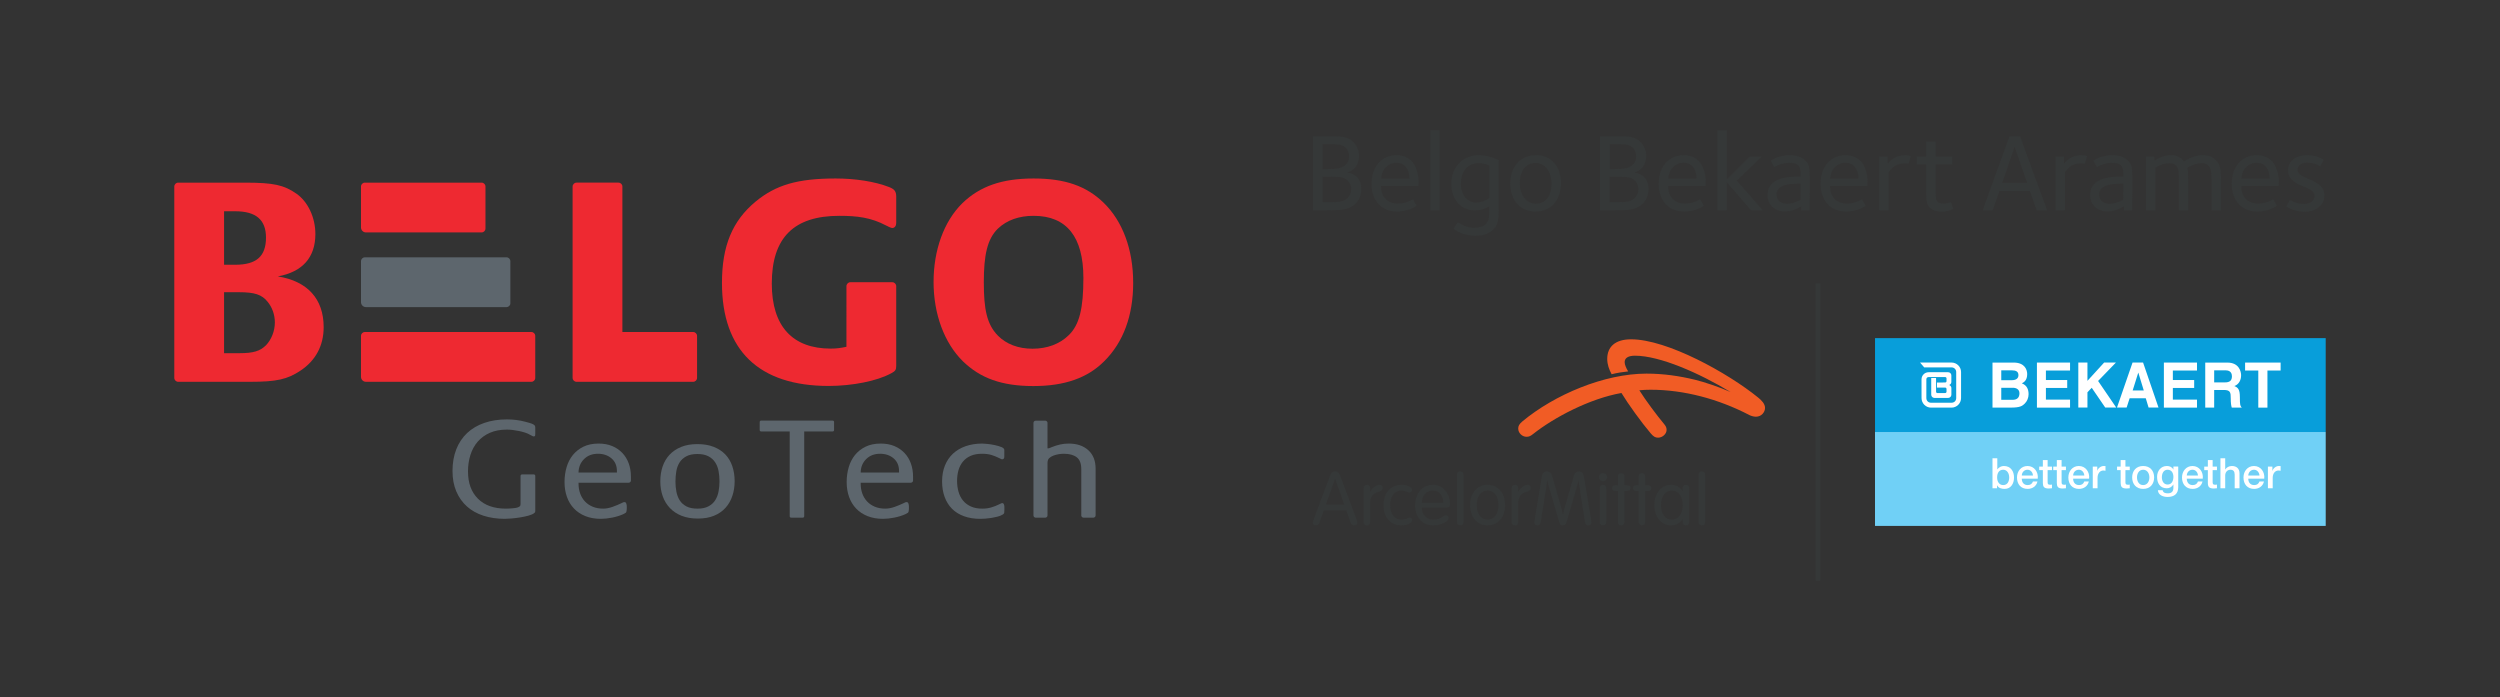 <?xml version="1.0" encoding="utf-8"?>
<!-- Generator: Adobe Illustrator 16.0.0, SVG Export Plug-In . SVG Version: 6.00 Build 0)  -->
<!DOCTYPE svg PUBLIC "-//W3C//DTD SVG 1.1//EN" "http://www.w3.org/Graphics/SVG/1.1/DTD/svg11.dtd">
<svg version="1.1" id="Layer_1" xmlns="http://www.w3.org/2000/svg" xmlns:xlink="http://www.w3.org/1999/xlink" x="0px" y="0px"
	 width="1626.026px" height="453.543px" viewBox="0 0 1626.026 453.543" enable-background="new 0 0 1626.026 453.543"
	 xml:space="preserve">
<rect x="0" y="0" width="1626.026" height="453.543" fill="#333333" stroke="none"/>
<path fill="#EE2931" d="M450.86,215.943c1.36,0,2.524,1.166,2.524,2.524v27.336c0,1.359-1.164,2.525-2.524,2.525h-75.909
	c-1.359,0-2.524-1.166-2.524-2.525v-124.49c0-1.359,1.165-2.525,2.524-2.525h27.334c1.361,0,2.525,1.166,2.525,2.525v94.63H450.86z"
	/>
<path fill="#EE2931" d="M210.512,212.788c0,12.04-5.192,21.752-15.197,28.354c-8.463,5.631-15.583,7.185-32.512,7.185h-46.939
	c-1.346,0-2.501-1.166-2.501-2.523V121.312c0-1.357,1.155-2.523,2.501-2.523h43.476c18.662,0,25.395,1.554,33.475,7.186
	c7.501,5.243,12.312,15.536,12.312,26.218c0,15.148-8.273,24.664-24.432,27.577C199.932,182.877,210.512,194.336,210.512,212.788
	 M152.993,172.197c13.851,0,20.008-5.512,20.008-17.679c0-11.597-6.543-17.109-20.008-17.109h-7.262v34.788H152.993z
	 M155.878,229.708c8.85,0,13.274-1.334,17.123-5.146c3.461-3.621,5.769-9.147,5.769-14.866c0-4.955-1.73-9.911-4.808-13.533
	c-3.655-4.574-8.465-6.1-18.277-6.1h-9.954v39.645H155.878z"/>
<path fill="#EE2931" d="M550.533,186.126c0-1.382,1.184-2.568,2.563-2.568h27.258c1.381,0,2.562,1.186,2.562,2.568v51.861
	c0,2.567-0.589,3.356-3.154,4.741c-9.263,5.137-25.625,8.298-40.801,8.298c-45.337,0-69.385-23.115-69.385-66.976
	c0-24.102,6.701-40.301,21.879-52.946c13.207-10.867,27.399-15.015,52.038-15.015c12.812,0,25.429,1.975,34.692,5.533
	c3.55,1.382,4.731,2.764,4.731,6.321v16.99c0,1.977-0.986,3.359-2.562,3.359c-0.592,0-1.38-0.395-2.364-0.79
	c-0.198-0.198-0.79-0.396-1.577-0.791c-10.054-5.334-19.121-6.334-30.554-6.334c-29.174,0-43.88,13.842-43.88,44.068
	c0,28.055,13.721,42.292,38.361,42.292c3.745,0,6.45-0.395,10.193-1.184V186.126z"/>
<path fill="#EE2931" d="M625.806,132.283c11.433-11.121,25.772-16.193,46.505-16.193c20.345,0,34.299,4.878,45.537,15.804
	c12.4,12.096,19.184,30.434,19.184,52.091c0,21.266-6.396,38.628-18.797,50.921c-10.852,10.925-25.772,16.192-46.118,16.192
	c-20.539,0-34.492-5.074-45.924-16.192c-12.012-11.901-18.988-30.631-18.988-51.506C607.205,162.524,613.986,143.99,625.806,132.283
	 M649.059,218.317c5.424,5.474,13.175,8.494,22.477,8.494c9.495,0,17.631-3.02,23.446-8.681c7.17-6.795,9.666-17.74,9.666-37.367
	c0-26.608-10.829-40.385-32.337-40.385c-9.689,0-17.44,2.832-23.252,8.305c-6.979,6.792-9.177,17.36-9.177,34.91
	C639.882,201.333,641.889,210.958,649.059,218.317"/>
<path fill="#EE2931" d="M234.799,121.313c0-1.389,1.136-2.525,2.524-2.525h75.909c1.388,0,2.525,1.136,2.525,2.525v27.335
	c0,1.389-1.137,2.525-2.525,2.525h-75.207c-1.782,0-3.226-1.444-3.226-3.226V121.313z"/>
<path fill="#EE2931" d="M234.799,218.467c0-1.388,1.136-2.524,2.524-2.524h108.292c1.389,0,2.524,1.136,2.524,2.524v27.336
	c0,1.389-1.135,2.523-2.524,2.523h-107.59c-1.782,0-3.226-1.444-3.226-3.226V218.467z"/>
<path fill="#5D666D" d="M234.799,169.89c0-1.389,1.136-2.524,2.524-2.524h92.101c1.388,0,2.524,1.135,2.524,2.524v27.336
	c0,1.388-1.136,2.524-2.524,2.524h-91.399c-1.782,0-3.226-1.444-3.226-3.226V169.89z"/>
<path fill="#5D666D" d="M294.315,306.301c0-5.237,0.821-9.939,2.468-14.107c1.646-4.165,4.001-7.684,7.062-10.557
	c3.062-2.871,6.781-5.064,11.161-6.58c4.38-1.515,9.301-2.273,14.766-2.273c4.084,0,8.001,0.498,11.754,1.496
	c0.856,0.247,1.76,0.498,2.715,0.746c0.955,0.249,1.795,0.56,2.521,0.931c0.525,0.313,0.888,0.609,1.084,0.89
	c0.199,0.28,0.297,0.731,0.297,1.352v4.055c0,0.317-0.033,0.663-0.098,1.042c-0.067,0.379-0.363,0.568-0.89,0.568
	c-0.331,0-0.724-0.142-1.184-0.426c-0.463-0.283-0.858-0.488-1.186-0.616c-0.923-0.568-2.024-1.056-3.307-1.468
	c-1.286-0.41-2.619-0.758-4.001-1.041c-1.383-0.284-2.75-0.504-4.1-0.663c-1.351-0.156-2.551-0.236-3.605-0.236
	c-4.281,0-8,0.697-11.161,2.09c-3.159,1.395-5.795,3.311-7.902,5.75c-2.106,2.44-3.688,5.321-4.741,8.648
	c-1.052,3.326-1.579,6.922-1.579,10.786c0,7.477,2.155,13.368,6.47,17.676c4.311,4.308,10.386,6.462,18.221,6.462
	c0.461,0,1.054-0.015,1.778-0.046c0.724-0.032,1.448-0.082,2.174-0.142c0.724-0.063,1.431-0.144,2.123-0.237
	c0.692-0.096,1.267-0.238,1.73-0.426c0.592-0.253,1.02-0.507,1.283-0.759c0.262-0.251,0.396-0.727,0.396-1.421v-18.179
	c0-0.694,0.36-1.042,1.084-1.042h7.41c0.723,0,1.085,0.348,1.085,1.042v22.236c0,0.312-0.017,0.624-0.049,0.934
	c-0.035,0.312-0.215,0.591-0.544,0.84c-0.788,0.686-2.042,1.261-3.753,1.729c-1.713,0.466-3.522,0.854-5.432,1.166
	c-1.91,0.308-3.788,0.544-5.629,0.699c-1.845,0.153-3.293,0.232-4.345,0.232c-5.137,0-9.796-0.679-13.977-2.037
	c-4.182-1.355-7.754-3.359-10.717-6.011c-2.962-2.652-5.268-5.902-6.914-9.752C295.136,315.803,294.315,311.354,294.315,306.301"/>
<path fill="#5D666D" d="M367.177,313.497c0-3.345,0.443-6.533,1.323-9.562c0.88-3.027,2.235-5.681,4.064-7.952
	c1.825-2.273,4.126-4.086,6.902-5.446c2.772-1.355,6.052-2.035,9.839-2.035c3.328,0,6.281,0.537,8.86,1.61
	c2.578,1.073,4.781,2.572,6.608,4.496c1.827,1.926,3.214,4.199,4.161,6.818c0.946,2.618,1.421,5.477,1.421,8.568v2.556
	c0,0.381-0.149,0.711-0.442,0.994c-0.294,0.285-0.636,0.428-1.028,0.428h-32.601v0.567c0,2.336,0.358,4.498,1.076,6.487
	c0.717,1.986,1.763,3.709,3.133,5.159c1.371,1.453,3.051,2.589,5.043,3.409c1.99,0.819,4.225,1.229,6.705,1.229
	c1.958,0,3.998-0.378,6.12-1.137c2.119-0.756,4.028-1.545,5.727-2.364c0.326-0.127,0.651-0.286,0.978-0.476
	c0.326-0.189,0.686-0.283,1.078-0.283c0.523,0,0.88,0.221,1.077,0.662c0.195,0.442,0.326,0.946,0.392,1.514
	c0.065,0.57,0.242,4.191-0.589,4.736c-0.346,0.226-0.88,0.566-1.664,0.945c-2.088,0.946-4.47,1.69-7.147,2.227
	c-2.675,0.535-5.156,0.804-7.439,0.804c-3.72,0-7.051-0.585-9.987-1.751c-2.937-1.168-5.419-2.808-7.441-4.923
	c-2.024-2.116-3.558-4.64-4.601-7.576C367.7,320.269,367.177,317.032,367.177,313.497 M401.25,307.344v-0.938
	c0-3.51-1.176-6.267-3.526-8.271c-2.349-2.005-5.286-3.008-8.811-3.008c-3.721,0-6.74,1.16-9.057,3.479
	c-2.317,2.317-3.509,5.229-3.572,8.737H401.25z"/>
<path fill="#5D666D" d="M429.473,313.061c0-3.499,0.505-6.72,1.51-9.668c1.004-2.947,2.513-5.493,4.523-7.642
	c2.008-2.148,4.522-3.836,7.537-5.065c3.015-1.226,6.533-1.84,10.553-1.84c4.021,0,7.555,0.596,10.605,1.795
	c3.048,1.197,5.577,2.855,7.587,4.972c2.012,2.117,3.516,4.665,4.522,7.644c1.005,2.977,1.509,6.215,1.509,9.715
	c0,3.438-0.504,6.645-1.509,9.623c-1.006,2.976-2.496,5.554-4.47,7.732c-1.979,2.182-4.457,3.885-7.439,5.11
	c-2.981,1.228-6.483,1.842-10.503,1.842c-4.019,0-7.537-0.6-10.553-1.796c-3.015-1.196-5.561-2.885-7.639-5.063
	c-2.076-2.178-3.634-4.74-4.674-7.689C429.994,319.783,429.473,316.56,429.473,313.061 M439.325,313.199
	c0,2.267,0.2,4.455,0.603,6.566c0.402,2.112,1.122,3.997,2.162,5.649c1.038,1.653,2.495,2.971,4.37,3.949
	c1.876,0.981,4.288,1.469,7.238,1.469c2.879,0,5.258-0.505,7.136-1.516c1.875-1.01,3.332-2.342,4.372-3.995
	c1.038-1.652,1.758-3.551,2.16-5.694c0.402-2.143,0.603-4.346,0.603-6.613c0-2.264-0.201-4.468-0.603-6.612
	c-0.402-2.141-1.139-4.04-2.212-5.692c-1.071-1.653-2.546-2.969-4.422-3.948c-1.875-0.98-4.255-1.472-7.136-1.472
	c-2.948,0-5.362,0.507-7.235,1.517c-1.878,1.01-3.335,2.343-4.372,3.996c-1.04,1.653-1.744,3.566-2.111,5.738
	C439.509,308.715,439.325,310.934,439.325,313.199"/>
<path fill="#5D666D" d="M494.11,274.583c0-0.694,0.363-1.04,1.094-1.04h46.187c0.73,0,1.095,0.346,1.095,1.04v5.019
	c0,0.695-0.365,1.042-1.095,1.042H523.07v55.009c0,0.697-0.361,1.042-1.082,1.042h-7.28c-0.723,0-1.082-0.345-1.082-1.042v-55.009
	h-18.422c-0.731,0-1.094-0.347-1.094-1.042V274.583z"/>
<path fill="#5D666D" d="M612.748,313.119c0-3.851,0.612-7.29,1.842-10.32c1.222-3.031,2.965-5.603,5.219-7.717
	c2.251-2.115,5.002-3.74,8.251-4.877c3.245-1.136,6.859-1.703,10.834-1.703c0.597,0,1.691,0.08,3.283,0.234
	c1.59,0.159,3.196,0.412,4.821,0.759c1.622,0.349,3.064,0.773,4.324,1.278c1.258,0.506,1.889,1.137,1.889,1.895v4.448
	c0,0.38-0.099,0.742-0.299,1.09c-0.197,0.348-0.53,0.52-0.993,0.52c-0.333,0-0.612-0.061-0.846-0.188
	c-0.232-0.126-0.481-0.251-0.744-0.38c-1.988-1.009-3.847-1.767-5.568-2.271c-1.725-0.503-3.745-0.758-6.064-0.758
	c-2.851,0-5.286,0.442-7.306,1.325c-2.023,0.885-3.697,2.116-5.021,3.692c-1.327,1.578-2.306,3.441-2.934,5.587
	c-0.629,2.146-0.944,4.483-0.944,7.005c0,2.527,0.315,4.894,0.944,7.104c0.628,2.21,1.607,4.118,2.934,5.728
	c1.324,1.611,3.015,2.887,5.068,3.833c2.055,0.946,4.539,1.421,7.456,1.421c2.054,0,3.959-0.251,5.718-0.759
	c1.755-0.503,3.529-1.196,5.319-2.081c0.331-0.127,0.661-0.284,0.994-0.474c0.33-0.189,0.661-0.285,0.994-0.285
	c0.463,0,0.796,0.238,0.993,0.71c0.2,0.476,0.315,1.011,0.35,1.61c0.032,0.6,0.032,1.217,0,1.846
	c-0.035,0.632-0.051,1.076-0.051,1.326c0,0.631-0.084,1.057-0.247,1.279c-0.168,0.222-0.515,0.489-1.045,0.805
	c-0.861,0.505-1.906,0.916-3.131,1.229c-1.227,0.317-2.503,0.585-3.829,0.806c-1.327,0.22-2.633,0.379-3.927,0.474
	c-1.292,0.093-2.434,0.143-3.43,0.143c-3.974,0-7.522-0.569-10.636-1.704c-3.116-1.139-5.717-2.762-7.805-4.877
	c-2.088-2.113-3.679-4.67-4.771-7.669C613.295,320.206,612.748,316.845,612.748,313.119"/>
<path fill="#5D666D" d="M672.176,275.021c0-0.379,0.146-0.712,0.441-0.994c0.294-0.284,0.639-0.427,1.032-0.427h6.179
	c0.393,0,0.738,0.143,1.032,0.427c0.294,0.282,0.44,0.615,0.44,0.994v16.51l0.195,0.094h0.1c0.393,0,0.799-0.094,1.227-0.284
	c0.424-0.188,0.798-0.345,1.126-0.473c1.898-0.757,3.729-1.34,5.496-1.752c1.766-0.41,3.662-0.616,5.69-0.616
	c5.297,0,9.53,1.438,12.705,4.309c3.172,2.873,4.757,6.897,4.757,12.073v30.393c0,0.379-0.149,0.711-0.444,0.994
	c-0.299,0.284-0.648,0.427-1.042,0.427h-6.347c-0.398,0-0.743-0.141-1.041-0.425c-0.296-0.285-0.445-0.613-0.445-0.992v-30.136
	c0-3.651-0.994-6.233-2.981-7.746c-1.986-1.513-4.767-2.269-8.349-2.269c-2.28,0-4.494,0.379-6.642,1.133
	c-1.304,0.506-2.295,1.105-2.981,1.796c-0.681,0.693-1.024,1.767-1.024,3.214v34.008c0,0.379-0.146,0.707-0.44,0.992
	c-0.294,0.284-0.639,0.425-1.032,0.425h-6.179c-0.393,0-0.738-0.143-1.032-0.427c-0.295-0.283-0.441-0.615-0.441-0.994V275.021z"/>
<path fill="#5D666D" d="M550.681,313.497c0-3.345,0.442-6.533,1.323-9.562c0.88-3.027,2.234-5.681,4.062-7.952
	c1.827-2.273,4.127-4.086,6.904-5.446c2.771-1.355,6.052-2.035,9.839-2.035c3.328,0,6.281,0.537,8.859,1.61
	c2.579,1.073,4.782,2.572,6.607,4.496c1.829,1.926,3.215,4.199,4.163,6.818c0.946,2.618,1.419,5.477,1.419,8.568v2.556
	c0,0.381-0.147,0.711-0.441,0.994c-0.293,0.285-0.635,0.428-1.027,0.428h-32.601v0.567c0,2.336,0.358,4.498,1.075,6.487
	c0.718,1.986,1.763,3.709,3.134,5.159c1.37,1.453,3.051,2.589,5.043,3.409c1.988,0.819,4.225,1.229,6.705,1.229
	c1.957,0,3.997-0.378,6.12-1.137c2.117-0.756,4.028-1.545,5.727-2.364c0.325-0.127,0.65-0.286,0.977-0.476s0.687-0.283,1.079-0.283
	c0.522,0,0.879,0.221,1.077,0.662c0.195,0.442,0.326,0.946,0.392,1.514c0.064,0.57,0.24,4.191-0.59,4.736
	c-0.345,0.226-0.879,0.566-1.664,0.945c-2.089,0.946-4.469,1.69-7.146,2.227c-2.676,0.535-5.156,0.804-7.441,0.804
	c-3.718,0-7.049-0.585-9.986-1.751c-2.936-1.168-5.419-2.808-7.44-4.923c-2.025-2.116-3.558-4.64-4.601-7.576
	C551.204,320.269,550.681,317.032,550.681,313.497 M584.753,307.344v-0.938c0-3.51-1.176-6.267-3.525-8.271
	c-2.35-2.005-5.288-3.008-8.812-3.008c-3.721,0-6.739,1.16-9.058,3.479c-2.316,2.317-3.507,5.229-3.57,8.737H584.753z"/>
<path fill="#F15C25" d="M1142.089,271.034c-1.678,0-3.389-0.615-4.365-1.115c-19.833-10.327-42.321-16.434-64.17-16.434
	c-2.733,0-4.763,0.105-7.324,0.364c4.134,6.554,11.23,16.076,16.096,21.918c1.265,1.52,1.642,2.433,1.642,3.89
	c0,2.548-2.681,5.011-5.534,5.011c-1.903,0-3.038-0.755-4.799-2.816c-5.928-6.951-14.818-19.264-19.028-26.248
	c-20.733,3.668-43.85,15.914-57.51,26.715c-1.55,1.257-2.639,1.773-4.204,1.773c-2.903,0-5.428-2.502-5.428-5.355
	c0-1.645,0.612-2.896,2.747-4.68c20.839-17.344,53.22-31.051,80.709-31.051c10.896,0,21.408,1.522,31.583,4.009
	c6.173,1.513,15.321,4.577,23.119,7.977c-20.436-12.355-46.055-23.643-62.259-23.643c-4.138,0-6.673,1.387-6.673,4.167
	c0,1.636,0.923,3.836,2.271,6.044c-3.228,0.334-7.5,0.99-10.737,1.851c-1.688-3.088-2.866-6.405-2.866-9.95
	c0-7.894,5.15-12.766,15.526-12.766c23.474,0,62.951,21.892,82.635,37.882c2.259,1.827,4.479,4.107,4.479,6.762
	C1147.997,267.976,1145.714,271.034,1142.089,271.034"/>
<path fill="#353838" d="M886.878,317.603c0-1.403,0.851-2.281,2.165-2.281c1.304,0,2.118,0.878,2.118,2.281v2.376
	c1.146-2.347,3.674-4.657,5.958-4.657c1.473,0,2.185,0.857,2.185,2.006c0,1.116-0.616,1.95-2.499,2.477
	c-3.912,1.085-5.63,3.286-5.63,7.477v12.164c0,1.413-0.828,2.284-2.132,2.284c-1.314,0-2.165-0.871-2.165-2.284V317.603"/>
<path fill="#353838" d="M983.188,317.603c0-1.403,0.861-2.281,2.165-2.281c1.316,0,2.132,0.878,2.132,2.281v2.376
	c1.148-2.347,3.683-4.657,5.951-4.657c1.47,0,2.185,0.857,2.185,2.006c0,1.116-0.612,1.95-2.496,2.477
	c-3.919,1.085-5.633,3.286-5.633,7.477v12.164c0,1.413-0.822,2.284-2.139,2.284c-1.304,0-2.165-0.871-2.165-2.284V317.603"/>
<path fill="#353838" d="M911.539,315.312c4.193,0,6.895,1.691,6.895,3.211c0,0.899-0.679,1.816-1.688,1.816
	c-1.575,0-2.316-1.277-5.206-1.277c-4.876,0-7.385,4.369-7.385,9.463c0,5.531,2.826,9.457,7.385,9.457
	c3.184,0,3.879-1.312,5.372-1.312c0.967,0,1.564,0.655,1.564,1.658c0,0.98-0.807,1.768-2.253,2.439
	c-1.271,0.569-2.949,0.96-4.684,0.96c-7.299,0-11.697-5.487-11.697-13.203C899.842,320.979,904.27,315.312,911.539,315.312"/>
<path fill="#353838" d="M924.731,330.174c0.066,4.227,2.804,7.802,7.609,7.802c5.055,0,6.246-2.817,8.063-2.817
	c1.039,0,1.761,0.695,1.761,1.771c0,2.078-4.617,4.789-9.777,4.789c-3.857,0-6.458-1.201-8.381-3.178
	c-2.439-2.476-3.599-6.156-3.599-10.016c0-7.054,4.359-13.213,11.602-13.213c6.732,0,11.089,5.948,11.089,12.581
	c0,1.506-0.606,2.28-2.384,2.28H924.731 M938.802,326.97c0-3.688-2.099-7.907-6.814-7.907c-4.628,0-7.106,3.638-7.256,7.907H938.802
	z"/>
<path fill="#353838" d="M951.896,339.446c0,1.41-0.825,2.281-2.143,2.281c-1.304,0-2.145-0.871-2.145-2.281v-30.583
	c0-1.403,0.841-2.28,2.145-2.28c1.317,0,2.143,0.877,2.143,2.28V339.446"/>
<path fill="#353838" d="M967.541,341.734c-6.831,0-11.379-5.445-11.379-13.21c0-7.766,4.548-13.21,11.379-13.21
	c6.832,0,11.38,5.444,11.38,13.21C978.921,336.289,974.373,341.734,967.541,341.734 M967.541,337.984
	c4.194,0,7.057-3.647,7.057-9.46c0-5.806-2.862-9.467-7.057-9.467c-4.188,0-7.069,3.661-7.069,9.467
	C960.472,334.337,963.354,337.984,967.541,337.984"/>
<path fill="#353838" d="M1025.447,317.102c-2.407,8.235-6.339,21.766-6.657,22.882c-0.36,1.231-1.112,1.747-2.29,1.747
	c-1.179,0-1.894-0.437-2.277-1.747c-0.334-1.148-4.463-15.342-6.831-23.49c-0.391-1.341-0.753-2.937-1.026-4.28
	c-0.172,1.311-0.374,2.856-0.609,4.286c-1.231,7.702-3.128,19.706-3.65,23.094c-0.242,1.496-1,2.138-2.248,2.138
	c-1.168,0-1.909-0.787-1.909-2.042c0-0.483,0.089-1.115,0.234-1.939c0,0,4.31-25.923,4.654-27.916
	c0.367-2.118,1.466-3.25,3.257-3.25c1.584,0,2.843,0.934,3.359,2.697c0.307,1.093,3.786,13.272,5.988,20.979
	c0.413,1.423,0.817,3.088,1.121,4.601c0.312-1.482,0.683-3.085,1.079-4.475c2.198-7.686,5.75-20.002,6.067-21.104
	c0.5-1.764,1.629-2.697,3.207-2.697c1.678,0,2.913,1.103,3.254,3.25c0.327,1.993,4.667,27.916,4.667,27.916
	c0.132,0.824,0.241,1.456,0.241,1.939c0,1.255-0.751,2.042-1.923,2.042c-1.258,0-2.009-0.642-2.244-2.138
	c-0.513-3.287-2.317-14.716-3.552-22.418c-0.251-1.572-0.489-3.356-0.675-4.991C1026.37,313.613,1025.953,315.371,1025.447,317.102"
	/>
<path fill="#353838" d="M1042.635,307.755c1.453,0,2.615,1.16,2.615,2.615c0,1.456-1.162,2.631-2.615,2.631
	c-1.466,0-2.635-1.175-2.635-2.631C1040,308.915,1041.169,307.755,1042.635,307.755 M1044.776,317.603
	c0-1.403-0.837-2.281-2.142-2.281c-1.313,0-2.154,0.878-2.154,2.281v21.842c0,1.413,0.841,2.284,2.154,2.284
	c1.305,0,2.142-0.871,2.142-2.284V317.603z"/>
<path fill="#353838" d="M1052.254,310.029c0-1.406,0.83-2.273,2.146-2.273c1.306,0,2.152,0.867,2.152,2.273v5.584h1.751
	c1.397,0,2.132,0.686,2.132,1.86c0,1.155-0.734,1.857-2.132,1.857h-1.751v20.117c0,1.406-0.847,2.28-2.152,2.28
	c-1.316,0-2.146-0.874-2.146-2.28v-20.117h-1.565c-1.404,0-2.125-0.702-2.125-1.857c0-1.175,0.721-1.86,2.125-1.86h1.565V310.029"/>
<path fill="#353838" d="M1065.804,310.029c0-1.406,0.841-2.273,2.151-2.273c1.308,0,2.145,0.867,2.145,2.273v5.584h1.748
	c1.403,0,2.132,0.686,2.132,1.86c0,1.155-0.729,1.857-2.132,1.857h-1.748v20.117c0,1.406-0.837,2.28-2.145,2.28
	c-1.311,0-2.151-0.874-2.151-2.28v-20.117h-1.569c-1.406,0-2.141-0.702-2.141-1.857c0-1.175,0.734-1.86,2.141-1.86h1.569V310.029"/>
<path fill="#353838" d="M882.26,337.795c-0.904-2.409-9.298-24.967-10.602-28.442c-0.655-1.751-1.662-2.767-3.313-2.767
	c-1.694,0-2.604,1.016-3.264,2.767c-0.593,1.569-9.737,26.043-10.645,28.442c-0.397,1.053-0.553,1.635-0.553,2.082
	c0,1.086,0.92,1.851,2.035,1.851c1.155,0,1.821-0.6,2.182-1.599c0.222-0.603,1.41-3.933,2.925-8.183h14.634
	c1.437,4.005,2.589,7.229,2.92,8.183c0.334,0.896,0.93,1.599,2.088,1.599c1.126,0,2.179-0.679,2.179-1.798
	C882.846,339.446,882.723,339.042,882.26,337.795 M862.377,328.146c1.777-4.994,3.727-10.449,5.021-14.104
	c0.377-1.02,0.691-1.982,0.946-2.794c0.271,0.874,0.605,1.874,0.933,2.774c1.309,3.674,3.255,9.129,5.032,14.123H862.377z"/>
<path fill="#353838" d="M1109.075,339.446c0,1.41-0.844,2.281-2.148,2.281c-1.313,0-2.15-0.871-2.15-2.281v-30.583
	c0-1.403,0.837-2.28,2.15-2.28c1.305,0,2.148,0.877,2.148,2.28V339.446"/>
<path fill="#353838" d="M1096.548,315.313c-1.309,0-2.135,0.884-2.135,2.287v1.927c-1.587-2.605-4.167-4.214-7.354-4.214
	c-6.551,0-11.042,5.444-11.042,13.21c0,7.765,4.491,13.21,11.042,13.21c3.188,0,5.768-1.605,7.354-4.221v1.934
	c0,1.399,0.826,2.28,2.135,2.28c1.314,0,2.161-0.881,2.161-2.28v-21.846C1098.709,316.197,1097.862,315.313,1096.548,315.313
	 M1087.386,337.993c-4.187,0-7.05-3.658-7.05-9.47c0-5.806,2.863-9.463,7.05-9.463s7.061,3.657,7.061,9.463
	C1094.446,334.335,1091.572,337.993,1087.386,337.993"/>
<rect x="1180.964" y="184.301" fill="#353838" width="2.989" height="193.494"/>
<rect x="1219.541" y="219.919" fill="#089EDA" width="293.119" height="61.064"/>
<rect x="1219.524" y="280.984" fill="#70D0F6" width="293.139" height="61.07"/>
<path fill="#FFFFFF" d="M1266.036,246.917v-0.788c0-0.499-0.36-0.87-0.864-0.87h-5.454h-5.382c-0.779,0-1.417,0.605-1.417,1.391
	v5.762v6.488c0,1.777,1.317,3.041,3.062,3.041h6.392h6.911c1.744,0,3.055-1.264,3.055-3.041v-4.482v-4.72v-7.719
	c0-1.728-1.327-3.025-3.055-3.025h-8.626h-9.14l-2.696-3.154h10.071h10.391c3.412,0,6.209,2.758,6.209,6.189v7.864v9.047
	c0,3.412-2.797,6.226-6.209,6.226h-6.832h-6.471c-3.416,0-6.196-2.813-6.196-6.226l-0.01-6.217v-5.944
	c0-2.565,2.065-4.637,4.62-4.637h5.476h7.245c1.154,0,2.062,0.923,2.062,2.071v2.201v2.053c0,0.923-0.609,1.747-1.467,1.976
	c0.857,0.285,1.489,1.065,1.489,2.009v2.119v2.174c0,1.155-0.923,2.105-2.085,2.105h-4.819h-4.131c-1.168,0-2.072-0.95-2.072-2.105
	v-5.491v-5.375h3.142v5.479v3.438c0,0.493,0.394,0.907,0.87,0.907l2.284-0.03h2.767c0.487,0,0.881-0.384,0.881-0.877v-1.065v-0.698
	c0-0.5-0.394-0.914-0.881-0.914h-2.85l-2.492,0.023v-3.3h2.363l2.995-0.04c0.504,0,0.864-0.381,0.864-0.867V246.917z"/>
<path fill="#FFFFFF" d="M1295.939,235.824h13.802c7.007,0,8.769,4.481,8.769,7.5c0,4.215-2.305,5.389-3.485,5.994
	c3.485,1.357,4.386,4.204,4.386,7.11c0,2.307-0.937,4.524-2.453,6.03c-1.608,1.619-3.16,2.651-8.986,2.651h-12.031V235.824z
	 M1301.643,260.053h7.291c2.887,0,4.535-1.317,4.535-4.27c0-2.595-2.132-3.571-4.265-3.571h-7.562V260.053z M1301.643,247.27h6.939
	c2.357,0,4.228-0.943,4.228-3.257c0-2.389-1.668-3.147-4.353-3.147h-6.814V247.27z"/>
<polygon fill="#FFFFFF" points="1346.385,240.993 1330.679,240.993 1330.679,247.17 1344.541,247.17 1344.541,252.326 
	1330.679,252.326 1330.679,259.916 1346.385,259.916 1346.385,265.126 1324.837,265.126 1324.837,235.816 1346.385,235.816 "/>
<polygon fill="#FFFFFF" points="1428.955,240.993 1413.243,240.993 1413.243,247.17 1427.115,247.17 1427.115,252.326 
	1413.243,252.326 1413.243,259.916 1428.955,259.916 1428.955,265.126 1407.411,265.126 1407.411,235.816 1428.955,235.816 "/>
<polygon fill="#FFFFFF" points="1357.696,265.079 1351.755,265.079 1351.755,235.8 1357.696,235.8 1357.696,247.698 1368.553,235.8 
	1376.215,235.8 1364.62,247.781 1376.417,265.079 1369.268,265.079 1360.477,252.213 1357.696,255.159 "/>
<path fill="#FFFFFF" d="M1383.182,265.079h-6.272l10.125-29.279h6.841l10.04,29.279h-6.456l-1.83-6.036h-10.491L1383.182,265.079z
	 M1387.104,253.98h7.232l-3.535-11.571h-0.06L1387.104,253.98z"/>
<path fill="#FFFFFF" d="M1434.312,235.826h14.382c7.576,0,8.943,5.743,8.943,8.281c0,3.221-1.579,5.988-4.386,6.975
	c2.33,1.065,3.591,1.956,3.591,7.428c0,4.286,0.09,5.461,1.295,6.616h-6.577c-0.41-1.42-0.655-2.926-0.655-5.922
	c0-4.021-0.222-5.563-4.638-5.563h-6.146v11.485h-5.809V235.826z M1447.136,248.712c3.048,0,4.537-1.108,4.537-4.005
	c0-1.529-0.632-3.84-4.127-3.84h-7.425v7.845H1447.136z"/>
<polygon fill="#FFFFFF" points="1474.766,265.127 1468.818,265.127 1468.818,240.994 1460.232,240.994 1460.232,235.824 
	1483.339,235.824 1483.339,240.994 1474.766,240.994 "/>
<path fill="#FFFFFF" d="M1295.932,298.08h3.132v7.215h0.04c0.851-1.366,2.621-2.211,4.203-2.211c4.462,0,6.634,3.402,6.634,7.514
	c0,3.793-1.931,7.385-6.114,7.385c-1.906,0-3.945-0.471-4.879-2.32h-0.069v1.926h-2.946V298.08z M1302.906,305.523
	c-2.621,0-3.959,2.016-3.959,5.008c0,2.851,1.434,4.969,3.959,4.969c2.859,0,3.898-2.489,3.898-4.969
	C1306.805,307.973,1305.479,305.523,1302.906,305.523"/>
<path fill="#FFFFFF" d="M1314.988,311.323c0,2.218,1.195,4.177,3.787,4.177c1.801,0,2.91-0.761,3.469-2.33h2.937
	c-0.683,3.089-3.294,4.812-6.405,4.812c-4.429,0-6.907-3.081-6.907-7.45c0-3.988,2.638-7.444,6.845-7.444
	c4.452,0,7.169,3.995,6.659,8.235H1314.988z M1322.258,309.288c-0.106-1.96-1.463-3.764-3.545-3.764
	c-2.145,0-3.645,1.658-3.725,3.764H1322.258z"/>
<path fill="#FFFFFF" d="M1326.318,303.461h2.373v-4.24h3.104v4.24h2.826v2.337h-2.826v7.558c0,1.273,0.112,1.915,1.489,1.915
	c0.45,0,0.891,0,1.337-0.109v2.404c-0.698,0.04-1.364,0.165-2.025,0.165c-3.26,0-3.85-1.245-3.905-3.589v-8.344h-2.373V303.461z"/>
<path fill="#FFFFFF" d="M1335.446,303.461h2.337v-4.24h3.098v4.24h2.83v2.337h-2.83v7.558c0,1.273,0.133,1.915,1.513,1.915
	c0.43,0,0.881,0,1.317-0.109v2.404c-0.679,0.04-1.324,0.165-2.036,0.165c-3.236,0-3.853-1.245-3.892-3.589v-8.344h-2.337V303.461z"
	/>
<path fill="#FFFFFF" d="M1348.383,311.323c0,2.218,1.208,4.177,3.81,4.177c1.8,0,2.88-0.761,3.438-2.33h2.953
	c-0.695,3.089-3.313,4.812-6.392,4.812c-4.433,0-6.915-3.081-6.915-7.45c0-3.988,2.629-7.444,6.825-7.444
	c4.442,0,7.196,3.995,6.666,8.235H1348.383z M1355.657,309.288c-0.112-1.96-1.446-3.764-3.555-3.764c-2.158,0-3.65,1.658-3.72,3.764
	H1355.657z"/>
<path fill="#FFFFFF" d="M1361.156,303.461h2.93v2.751h0.033c0.377-1.507,2.23-3.125,4.15-3.125c0.708,0,0.897,0.05,1.168,0.066
	v3.031c-0.449-0.069-0.92-0.168-1.34-0.168c-2.139,0-3.834,1.74-3.834,4.855v6.716h-3.107V303.461z"/>
<path fill="#FFFFFF" d="M1376.953,303.461h2.343v-4.24h3.105v4.24h2.816v2.337h-2.816v7.558c0,1.273,0.114,1.915,1.509,1.915
	c0.457,0,0.871,0,1.308-0.109v2.404c-0.682,0.04-1.308,0.165-1.989,0.165c-3.283,0-3.869-1.245-3.933-3.589v-8.344h-2.343V303.461z"
	/>
<path fill="#FFFFFF" d="M1386.787,310.508c0-4.296,2.619-7.421,7.153-7.421c4.531,0,7.134,3.125,7.134,7.421
	c0,4.359-2.603,7.477-7.134,7.477C1389.406,317.984,1386.787,314.867,1386.787,310.508 M1397.976,310.508
	c0-2.433-1.261-4.985-4.035-4.985c-2.793,0-4.021,2.553-4.021,4.985c0,2.469,1.229,4.991,4.021,4.991
	C1396.715,315.499,1397.976,312.977,1397.976,310.508"/>
<path fill="#FFFFFF" d="M1416.74,316.858c0,4.254-2.492,6.362-6.94,6.362c-2.85,0-6.047-1.122-6.312-4.402h3.095
	c0.397,1.764,1.827,2.045,3.41,2.045c2.508,0,3.607-1.287,3.607-3.584v-2.168h-0.033c-0.864,1.552-2.489,2.476-4.23,2.476
	c-4.498,0-6.352-3.383-6.352-7.438c0-3.776,2.396-7.063,6.408-7.063c1.748,0,3.398,0.715,4.174,2.317h0.033v-1.943h3.141V316.858z
	 M1413.6,310.209c0-2.426-1.079-4.688-3.771-4.688c-2.772,0-3.729,2.586-3.729,4.949c0,2.311,1.128,4.674,3.729,4.674
	C1412.582,315.145,1413.6,312.622,1413.6,310.209"/>
<path fill="#FFFFFF" d="M1422.297,311.323c0,2.218,1.207,4.177,3.81,4.177c1.813,0,2.88-0.761,3.456-2.33h2.969
	c-0.712,3.089-3.322,4.812-6.425,4.812c-4.432,0-6.907-3.081-6.907-7.45c0-3.988,2.637-7.444,6.838-7.444
	c4.455,0,7.176,3.995,6.656,8.235H1422.297z M1429.562,309.288c-0.073-1.96-1.424-3.764-3.525-3.764
	c-2.171,0-3.628,1.658-3.74,3.764H1429.562z"/>
<path fill="#FFFFFF" d="M1433.655,303.461h2.356v-4.24h3.114v4.24h2.808v2.337h-2.808v7.558c0,1.273,0.136,1.915,1.49,1.915
	c0.45,0,0.877,0,1.317-0.109v2.404c-0.679,0.04-1.317,0.165-2.026,0.165c-3.214,0-3.859-1.245-3.896-3.589v-8.344h-2.356V303.461z"
	/>
<path fill="#FFFFFF" d="M1444.197,298.081h3.098v7.258h0.043c0.795-1.294,2.381-2.254,4.271-2.254c3.035,0,4.991,1.636,4.991,4.807
	v9.697h-3.138v-8.87c-0.03-2.231-0.931-3.194-2.741-3.194c-2.104,0-3.426,1.658-3.426,3.728v8.337h-3.098V298.081z"/>
<path fill="#FFFFFF" d="M1462.289,311.323c0,2.218,1.225,4.177,3.818,4.177c1.828,0,2.891-0.761,3.443-2.33h2.949
	c-0.699,3.089-3.316,4.812-6.393,4.812c-4.451,0-6.927-3.081-6.927-7.45c0-3.988,2.638-7.444,6.845-7.444
	c4.465,0,7.168,3.995,6.653,8.235H1462.289z M1469.587,309.288c-0.129-1.96-1.463-3.764-3.562-3.764
	c-2.158,0-3.625,1.658-3.736,3.764H1469.587z"/>
<path fill="#FFFFFF" d="M1475.075,303.461h2.915v2.75h0.09c0.341-1.506,2.168-3.124,4.095-3.124c0.714,0,0.89,0.05,1.165,0.066
	v3.031c-0.438-0.069-0.891-0.168-1.324-0.168c-2.155,0-3.83,1.74-3.83,4.855v6.716h-3.11V303.461z"/>
<path fill="#353838" d="M867.238,88.653c6.498,0,9.384,0.721,12.128,2.959c2.959,2.452,4.548,5.918,4.548,9.89
	c0,5.415-2.963,9.526-7.726,10.611c6.137,1.155,9.241,4.836,9.241,10.754c0,3.754-1.228,7.074-3.611,9.456
	c-2.022,2.096-4.689,3.393-8.155,3.969c-2.237,0.361-4.908,0.507-11.188,0.507h-8.519V88.653H867.238z M863.919,109.946
	c5.703,0,8.517-0.577,10.681-2.238c1.877-1.37,2.817-3.32,2.817-5.988c0-2.168-0.651-4.045-1.881-5.342
	c-2.019-2.095-3.968-2.601-11.114-2.601h-4.188v16.169H863.919z M865.577,131.529c6.352,0,8.953-0.721,11.188-3.032
	c1.3-1.37,2.094-3.462,2.094-5.557c0-2.019-0.794-3.969-2.164-5.342c-2.241-2.237-4.333-2.671-12.488-2.671h-3.973v16.602H865.577z"
	/>
<path fill="#353838" d="M921.366,133.841c-3.251,2.31-8.087,3.753-12.635,3.753c-10.178,0-16.675-7.073-16.675-18.118
	c0-11.046,6.57-18.552,16.241-18.552c4.406,0,8.087,1.658,10.612,4.693c2.164,2.744,3.753,7.795,3.753,12.197
	c0,0.288,0,1.013-0.069,1.95l-0.074,1.228h-24.323c0.143,3.899,1.006,6.279,3.027,8.447c1.951,1.949,4.622,2.959,8.015,2.959
	c3.466,0,6.64-0.94,9.817-2.744L921.366,133.841z M916.745,116.156c-0.215-6.57-3.32-10.324-8.447-10.324
	c-2.452,0-4.763,0.867-6.494,2.529c-2.095,1.877-3.104,4.042-3.538,7.795H916.745z"/>
<rect x="930.235" y="84.756" fill="#353838" width="6.137" height="52.045"/>
<path fill="#353838" d="M974.767,136.943c0,6.282-0.648,9.022-2.816,11.548c-2.74,3.25-6.781,4.839-12.343,4.839
	c-5.412,0-11.26-1.88-14.146-4.62l2.672-4.115c4.114,2.598,7,3.538,10.895,3.538c3.179,0,5.635-0.797,7.293-2.382
	c1.877-1.732,2.311-3.539,2.311-9.096v-2.529c-2.813,1.807-6.137,2.744-9.453,2.744c-8.953,0-15.232-7.074-15.232-17.251
	c0-10.897,7.435-18.695,17.9-18.695c4.114,0,8.013,0.937,12.921,3.251V136.943z M968.631,107.564
	c-2.237-0.937-4.548-1.443-6.858-1.443c-7,0-11.62,5.269-11.62,13.282c0,7.289,4.113,12.343,10.031,12.343
	c2.744,0,5.634-1.01,8.447-2.886V107.564z"/>
<path fill="#353838" d="M1015.251,119.188c0,11.187-6.567,18.403-16.6,18.403c-9.89,0-16.314-7.216-16.314-18.261
	s6.64-18.407,16.745-18.407C1008.826,100.923,1015.251,108.215,1015.251,119.188 M988.474,119.042
	c0,8.01,4.329,13.425,10.608,13.425c6.14,0,10.035-5.051,10.035-12.922c0-8.083-4.26-13.567-10.466-13.567
	C992.515,105.979,988.474,111.174,988.474,119.042"/>
<path fill="#353838" d="M1054.002,88.653c6.494,0,9.384,0.721,12.127,2.959c2.959,2.452,4.545,5.918,4.545,9.89
	c0,5.415-2.959,9.526-7.722,10.611c6.136,1.155,9.241,4.836,9.241,10.754c0,3.754-1.229,7.074-3.611,9.456
	c-2.022,2.096-4.69,3.393-8.155,3.969c-2.238,0.361-4.909,0.507-11.188,0.507h-8.52V88.653H1054.002z M1050.682,109.946
	c5.703,0,8.516-0.577,10.682-2.238c1.875-1.37,2.816-3.32,2.816-5.988c0-2.168-0.652-4.045-1.88-5.342
	c-2.021-2.095-3.969-2.601-11.115-2.601h-4.187v16.169H1050.682z M1052.34,131.529c6.352,0,8.953-0.721,11.188-3.032
	c1.301-1.37,2.096-3.462,2.096-5.557c0-2.019-0.795-3.969-2.168-5.342c-2.238-2.237-4.33-2.672-12.485-2.671h-3.972v16.602H1052.34z
	"/>
<path fill="#353838" d="M1108.129,133.841c-3.25,2.31-8.086,3.753-12.634,3.753c-10.178,0-16.676-7.073-16.676-18.118
	c0-11.046,6.57-18.552,16.242-18.552c4.405,0,8.086,1.658,10.611,4.693c2.165,2.744,3.754,7.795,3.754,12.197
	c0,0.288,0,1.013-0.07,1.95l-0.077,1.228h-24.319c0.142,3.899,1.006,6.278,3.027,8.447c1.95,1.949,4.621,2.959,8.015,2.959
	c3.465,0,6.64-0.94,9.816-2.744L1108.129,133.841z M1103.509,116.156c-0.216-6.57-3.32-10.324-8.447-10.324
	c-2.453,0-4.763,0.867-6.494,2.529c-2.095,1.877-3.104,4.042-3.538,7.795H1103.509z"/>
<polygon fill="#353838" points="1138.94,136.799 1123.131,118.538 1123.131,136.799 1116.995,136.799 1116.995,84.754 
	1123.131,84.754 1123.131,116.731 1138,101.863 1145.797,101.863 1129.629,117.526 1146.52,136.799 "/>
<path fill="#353838" d="M1171.561,136.8v-2.601c-0.073,0.076-0.146,0.076-0.287,0.145c-3.324,2.095-6.858,3.178-10.397,3.178
	c-6.712,0-11.26-4.333-11.26-10.685c0-8.082,6.566-11.982,19.922-11.982h1.589v-2.237c0-4.909-2.022-6.712-7.434-6.712
	c-3.394,0-6.57,0.936-9.748,2.743l-2.234-4.117c2.668-2.092,7.723-3.604,12.27-3.604c4.333,0,7.938,1.224,10.248,3.534
	c2.24,2.165,2.816,4.403,2.816,10.393V136.8H1171.561z M1171.127,119.476h-0.291h-0.503h-0.435h-0.43h-0.148
	c-9.382,0-13.855,2.307-13.855,7.073c0,3.681,2.668,5.991,6.854,5.991c2.817,0,4.982-0.648,8.809-2.598V119.476z"/>
<path fill="#353838" d="M1213.416,133.841c-3.25,2.31-8.086,3.753-12.631,3.753c-10.181,0-16.676-7.073-16.676-18.118
	c0-11.046,6.567-18.552,16.239-18.552c4.405,0,8.086,1.658,10.611,4.693c2.165,2.744,3.754,7.795,3.754,12.197
	c0,0.288,0,1.013-0.069,1.95l-0.076,1.227h-24.321c0.143,3.9,1.01,6.279,3.03,8.448c1.947,1.949,4.622,2.959,8.012,2.959
	c3.465,0,6.64-0.94,9.817-2.744L1213.416,133.841z M1208.796,116.156c-0.215-6.57-3.32-10.324-8.447-10.324
	c-2.449,0-4.763,0.867-6.494,2.529c-2.095,1.877-3.104,4.042-3.538,7.795H1208.796z"/>
<path fill="#353838" d="M1241.341,106.481c-1.443-0.215-1.804-0.215-2.599-0.215c-4.401,0-7.434,1.658-10.319,5.703v24.827h-6.137
	V101.86h5.484v4.548c2.89-3.535,6.858-5.484,11.336-5.484c1.443,0,2.959,0.287,3.535,0.576c0.069,0.072,0.069,0.072,0.146,0.072
	L1241.341,106.481z"/>
<path fill="#353838" d="M1270.496,135.788c-2.237,1.228-4.836,1.877-7.58,1.877c-3.319,0-6.064-0.937-7.795-2.668
	c-1.949-2.022-2.311-3.469-2.311-10.254v-17.827h-6.136v-5.054h6.136v-9.818h6.138v9.818h10.753v5.054h-10.753v18.84
	c0,5.197,1.151,6.639,5.123,6.639c1.662,0,3.174-0.288,4.616-0.867c0.15-0.069,0.15-0.069,0.22-0.069L1270.496,135.788z"/>
<path fill="#353838" d="M1324.693,136.798l-4.405-12.561h-19.851l-4.397,12.561h-6.501l17.47-48.146h6.858l17.611,48.146H1324.693z
	 M1310.329,95.51l-8.087,23.458h16.245L1310.329,95.51z"/>
<path fill="#353838" d="M1356.01,106.481c-1.443-0.215-1.804-0.215-2.6-0.215c-4.404,0-7.433,1.658-10.319,5.703v24.827h-6.14
	V101.86h5.487v4.548c2.886-3.535,6.858-5.484,11.337-5.484c1.443,0,2.956,0.287,3.535,0.576c0.069,0.072,0.069,0.072,0.146,0.072
	L1356.01,106.481z"/>
<path fill="#353838" d="M1381.414,136.8v-2.601c-0.073,0.076-0.143,0.076-0.287,0.145c-3.324,2.095-6.862,3.178-10.397,3.178
	c-6.713,0-11.257-4.333-11.257-10.685c0-8.082,6.566-11.982,19.919-11.982h1.589v-2.237c0-4.909-2.02-6.712-7.436-6.712
	c-3.392,0-6.565,0.936-9.743,2.743l-2.237-4.117c2.667-2.092,7.722-3.604,12.27-3.604c4.333,0,7.938,1.224,10.247,3.534
	c2.241,2.165,2.817,4.403,2.817,10.393V136.8H1381.414z M1380.98,119.476h-0.288h-0.507h-0.434h-0.43h-0.146
	c-9.384,0-13.858,2.307-13.858,7.073c0,3.681,2.671,5.991,6.854,5.991c2.817,0,4.982-0.648,8.809-2.598V119.476z"/>
<path fill="#353838" d="M1438.355,136.799V116.37c0-3.895-0.215-5.772-1.01-7.288c-0.937-1.953-2.743-2.962-5.484-2.962
	c-2.747,0-6.137,1.082-9.241,2.962c0.434,1.443,0.579,3.174,0.579,8.155v19.562h-6.063v-19.346c0-5.558-0.146-6.928-0.867-8.517
	c-0.864-1.807-2.813-2.816-5.412-2.816c-2.674,0-5.633,0.94-8.953,2.889v27.79h-6.137v-34.936h5.487v2.599
	c3.467-2.311,7.289-3.539,10.758-3.539c3.681,0,6.279,1.228,8.517,4.045c4.836-2.962,8.083-4.045,12.124-4.045
	c3.538,0,6.282,1.01,8.374,3.032c2.744,2.671,3.466,5.269,3.466,12.561v20.283H1438.355z"/>
<path fill="#353838" d="M1480.859,133.841c-3.25,2.31-8.086,3.753-12.634,3.753c-10.178,0-16.675-7.073-16.675-18.118
	c0-11.046,6.569-18.552,16.241-18.552c4.402,0,8.086,1.658,10.612,4.693c2.164,2.744,3.753,7.795,3.753,12.197
	c0,0.288,0,1.013-0.069,1.95l-0.076,1.227h-24.324c0.146,3.9,1.009,6.279,3.03,8.447c1.951,1.95,4.622,2.96,8.015,2.96
	c3.462,0,6.64-0.94,9.817-2.744L1480.859,133.841z M1476.239,116.156c-0.215-6.57-3.32-10.324-8.447-10.324
	c-2.452,0-4.763,0.867-6.494,2.529c-2.095,1.877-3.104,4.042-3.538,7.795H1476.239z"/>
<path fill="#353838" d="M1509.072,108.143c-2.525-1.516-5.63-2.383-8.301-2.383c-3.826,0-6.426,1.877-6.426,4.617
	c0,2.387,1.805,3.902,7.077,5.995c7.503,3.031,10.394,5.99,10.394,10.756c0,6.206-5.346,10.609-12.922,10.609
	c-4.187,0-9.096-1.444-11.84-3.462l2.314-4.26c2.74,1.731,6.059,2.671,9.092,2.671c4.041,0,6.931-2.095,6.931-5.127
	c0-2.526-1.88-4.187-7.219-6.279c-7.219-2.889-10.032-5.845-10.032-10.539c0-5.848,5.051-9.817,12.343-9.817
	c4.041,0,8.229,1.155,10.899,3.105L1509.072,108.143z"/>
</svg>
